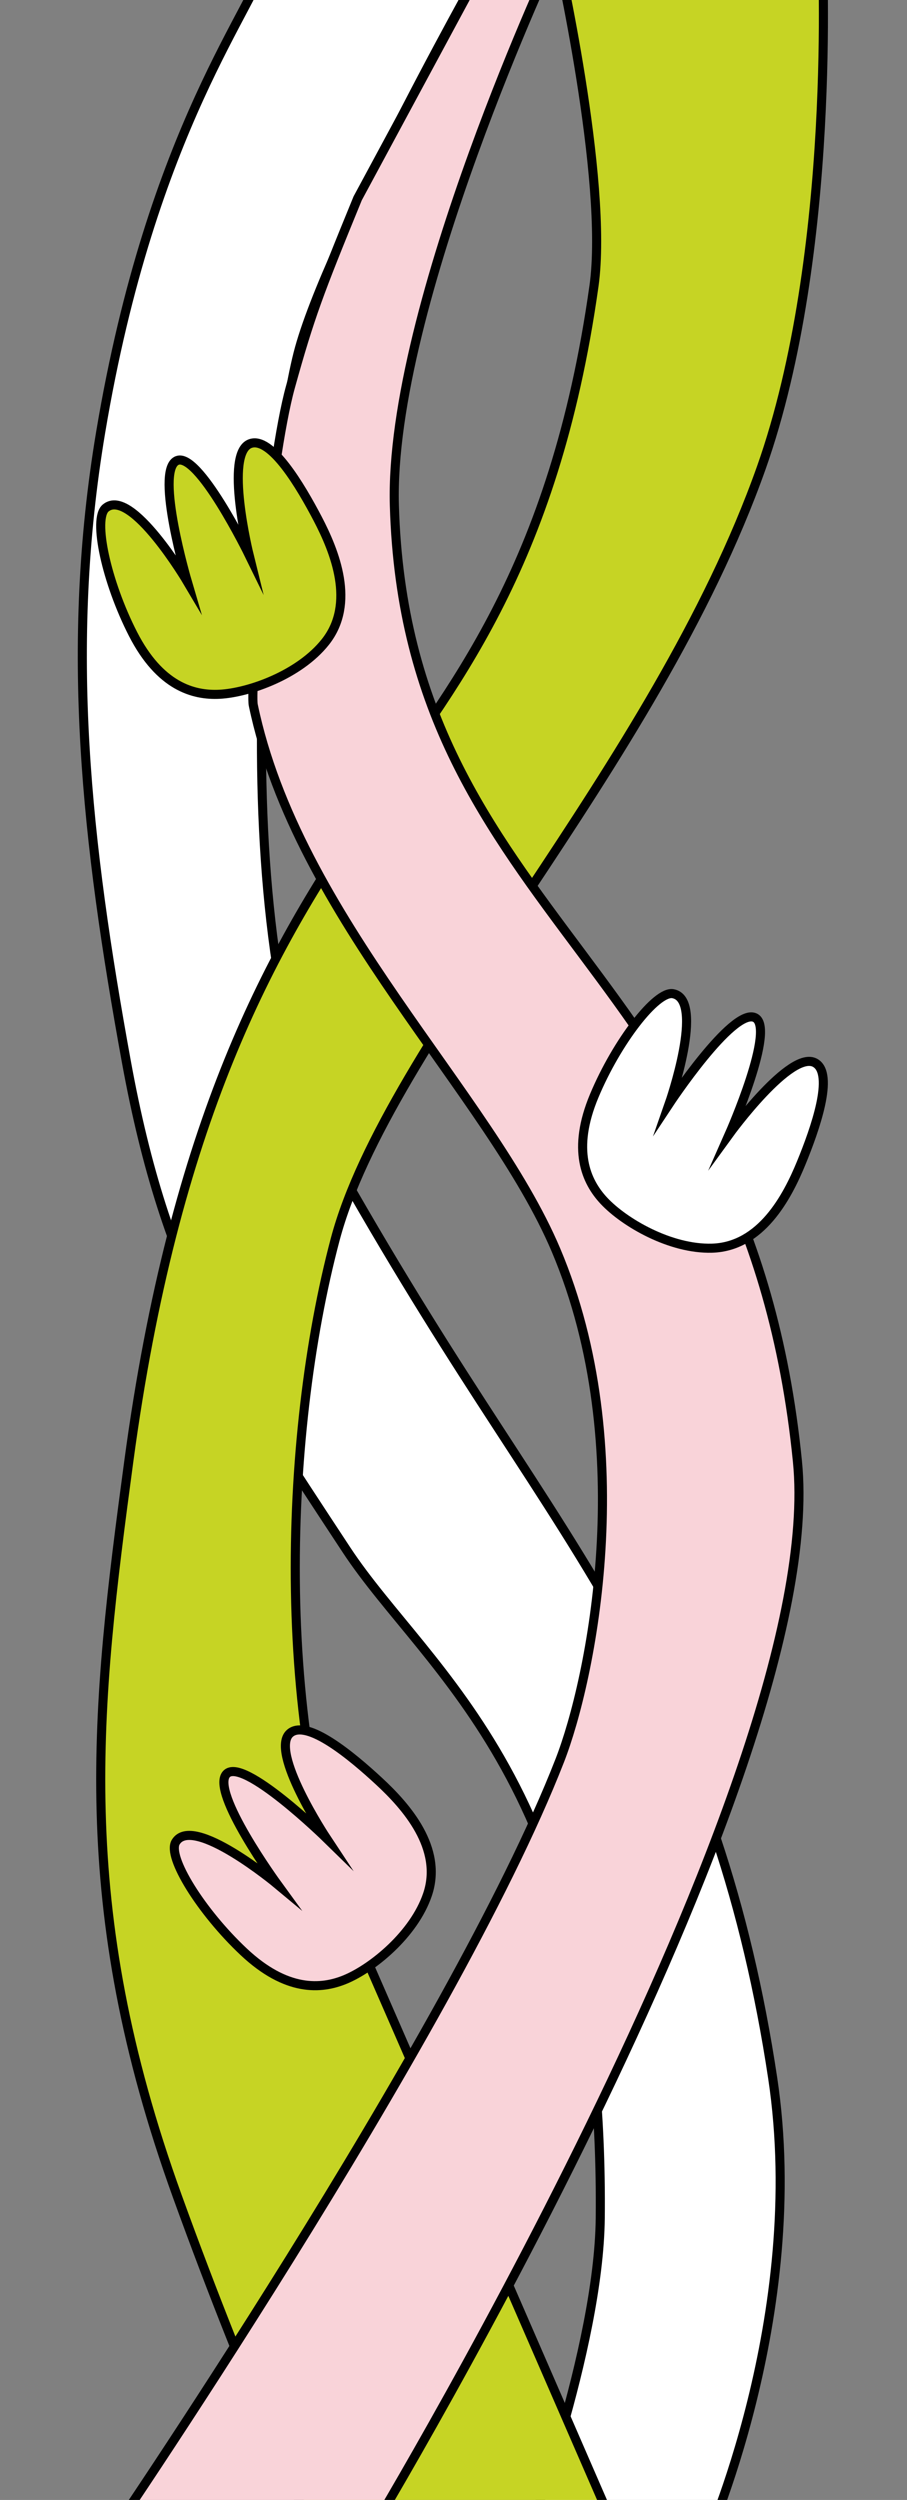 <?xml version="1.0" encoding="UTF-8"?> <!-- Generator: Adobe Illustrator 26.1.0, SVG Export Plug-In . SVG Version: 6.00 Build 0) --> <svg xmlns="http://www.w3.org/2000/svg" xmlns:xlink="http://www.w3.org/1999/xlink" id="Слой_1" x="0px" y="0px" viewBox="0 0 200 550.71" style="enable-background:new 0 0 200 550.71;" xml:space="preserve"><rect x="0" y="0" width="200" height="550.71" fill="#808080" stroke="none"/> <style type="text/css"> .st0{fill:#FFFFFF;stroke:#000000;stroke-width:2;stroke-miterlimit:10;} .st1{fill:#C6D424;stroke:#000000;stroke-width:2;stroke-miterlimit:10;} .st2{fill:#F9D3D9;stroke:#000000;stroke-width:2;stroke-miterlimit:10;} </style> <path class="st0" d="M115.59,560.89c0,0,16.48-43.5,16.77-72.26c0.96-95.57-38.07-120.02-55.97-147.22 c-25.26-38.4-39.74-59.32-48.55-107.67s-13.6-91.04-5.64-138.53c11.3-67.37,34.18-93.67,37.5-106.18h48.63 c0,0-36.34,64.07-42.63,88.9S47.49,209.34,74.95,257.7s44.28,68.73,63.57,103.18c15.09,26.95,26.07,58.44,31.86,96.87 c7.9,52.46-15.09,103.14-15.09,103.14H115.59z"></path> <path class="st1" d="M70.53,560.89c0,0-15.36-32.62-31.44-77.1C15.91,419.68,21.08,376.25,28.4,321.92 c10.06-74.68,31.08-112.75,52.82-143.94c17.79-25.53,40.95-52.27,49.76-115c3.27-23.28-8.25-73.95-8.25-73.95h58.56 c0,0,3.38,66.64-13.42,114.02C144.39,169.27,85.49,229.49,73.92,273s-13.83,111.09,6.04,156.55 c18.87,43.16,57.22,131.34,57.22,131.34H70.53z"></path> <path class="st2" d="M123.43,387.83c6.87-17.61,17.62-68.89-0.84-112.47c-14.67-34.64-56.97-73.15-66.74-120.03 c-0.79-3.8,3.61-53.57,8.19-70.08c4.3-15.48,6.22-20.56,14.83-41.56l29.47-54.65h14.39c0,0-37.02,78.52-35.77,122.3 c2.63,91.72,77.98,101.28,88.88,210.59c6.97,69.86-96.43,239.75-96.43,239.75h-57.2C22.21,561.67,99.77,448.49,123.43,387.83z"></path> <path class="st2" d="M76.16,436.04c-5.36,2.23-13.02,2.75-22.42-6.08c-9.4-8.83-16.92-20.94-15-24.15 c3.75-6.27,22.38,9.24,22.38,9.24s-14.75-20.26-11.2-24.23c3.55-3.97,22.05,14.11,22.05,14.11s-12.7-19.19-7.99-23.15 c3.75-3.15,13.65,5.1,19.59,10.6c5.95,5.5,14.18,14.73,10.69,24.99C91.28,426.11,82.16,433.54,76.16,436.04z"></path> <path class="st1" d="M48.42,152.94c-5.8,0.3-13.19-1.78-19.08-13.26c-5.89-11.48-8.91-25.41-6.03-27.78 c5.64-4.65,17.99,16.21,17.99,16.21s-7.09-24.03-2.42-26.58c4.68-2.55,16.04,20.69,16.04,20.69s-5.52-22.34,0.24-24.49 c4.59-1.71,11.14,9.38,14.9,16.56c3.75,7.18,8.42,18.64,1.68,27.13C66,148.65,54.91,152.6,48.42,152.94z"></path> <path class="st0" d="M133.18,264.53c-3.97-4.24-7.13-11.24-2.15-23.13c4.98-11.9,13.7-23.18,17.37-22.5 c7.19,1.32-0.82,24.2-0.82,24.2s13.82-20.9,18.78-18.97c4.96,1.94-5.5,25.6-5.5,25.6s13.53-18.61,18.89-15.59 c4.27,2.41,0,14.57-3.08,22.06c-3.08,7.5-8.84,18.44-19.67,18.76C147.78,275.22,137.63,269.28,133.18,264.53z"></path> </svg> 